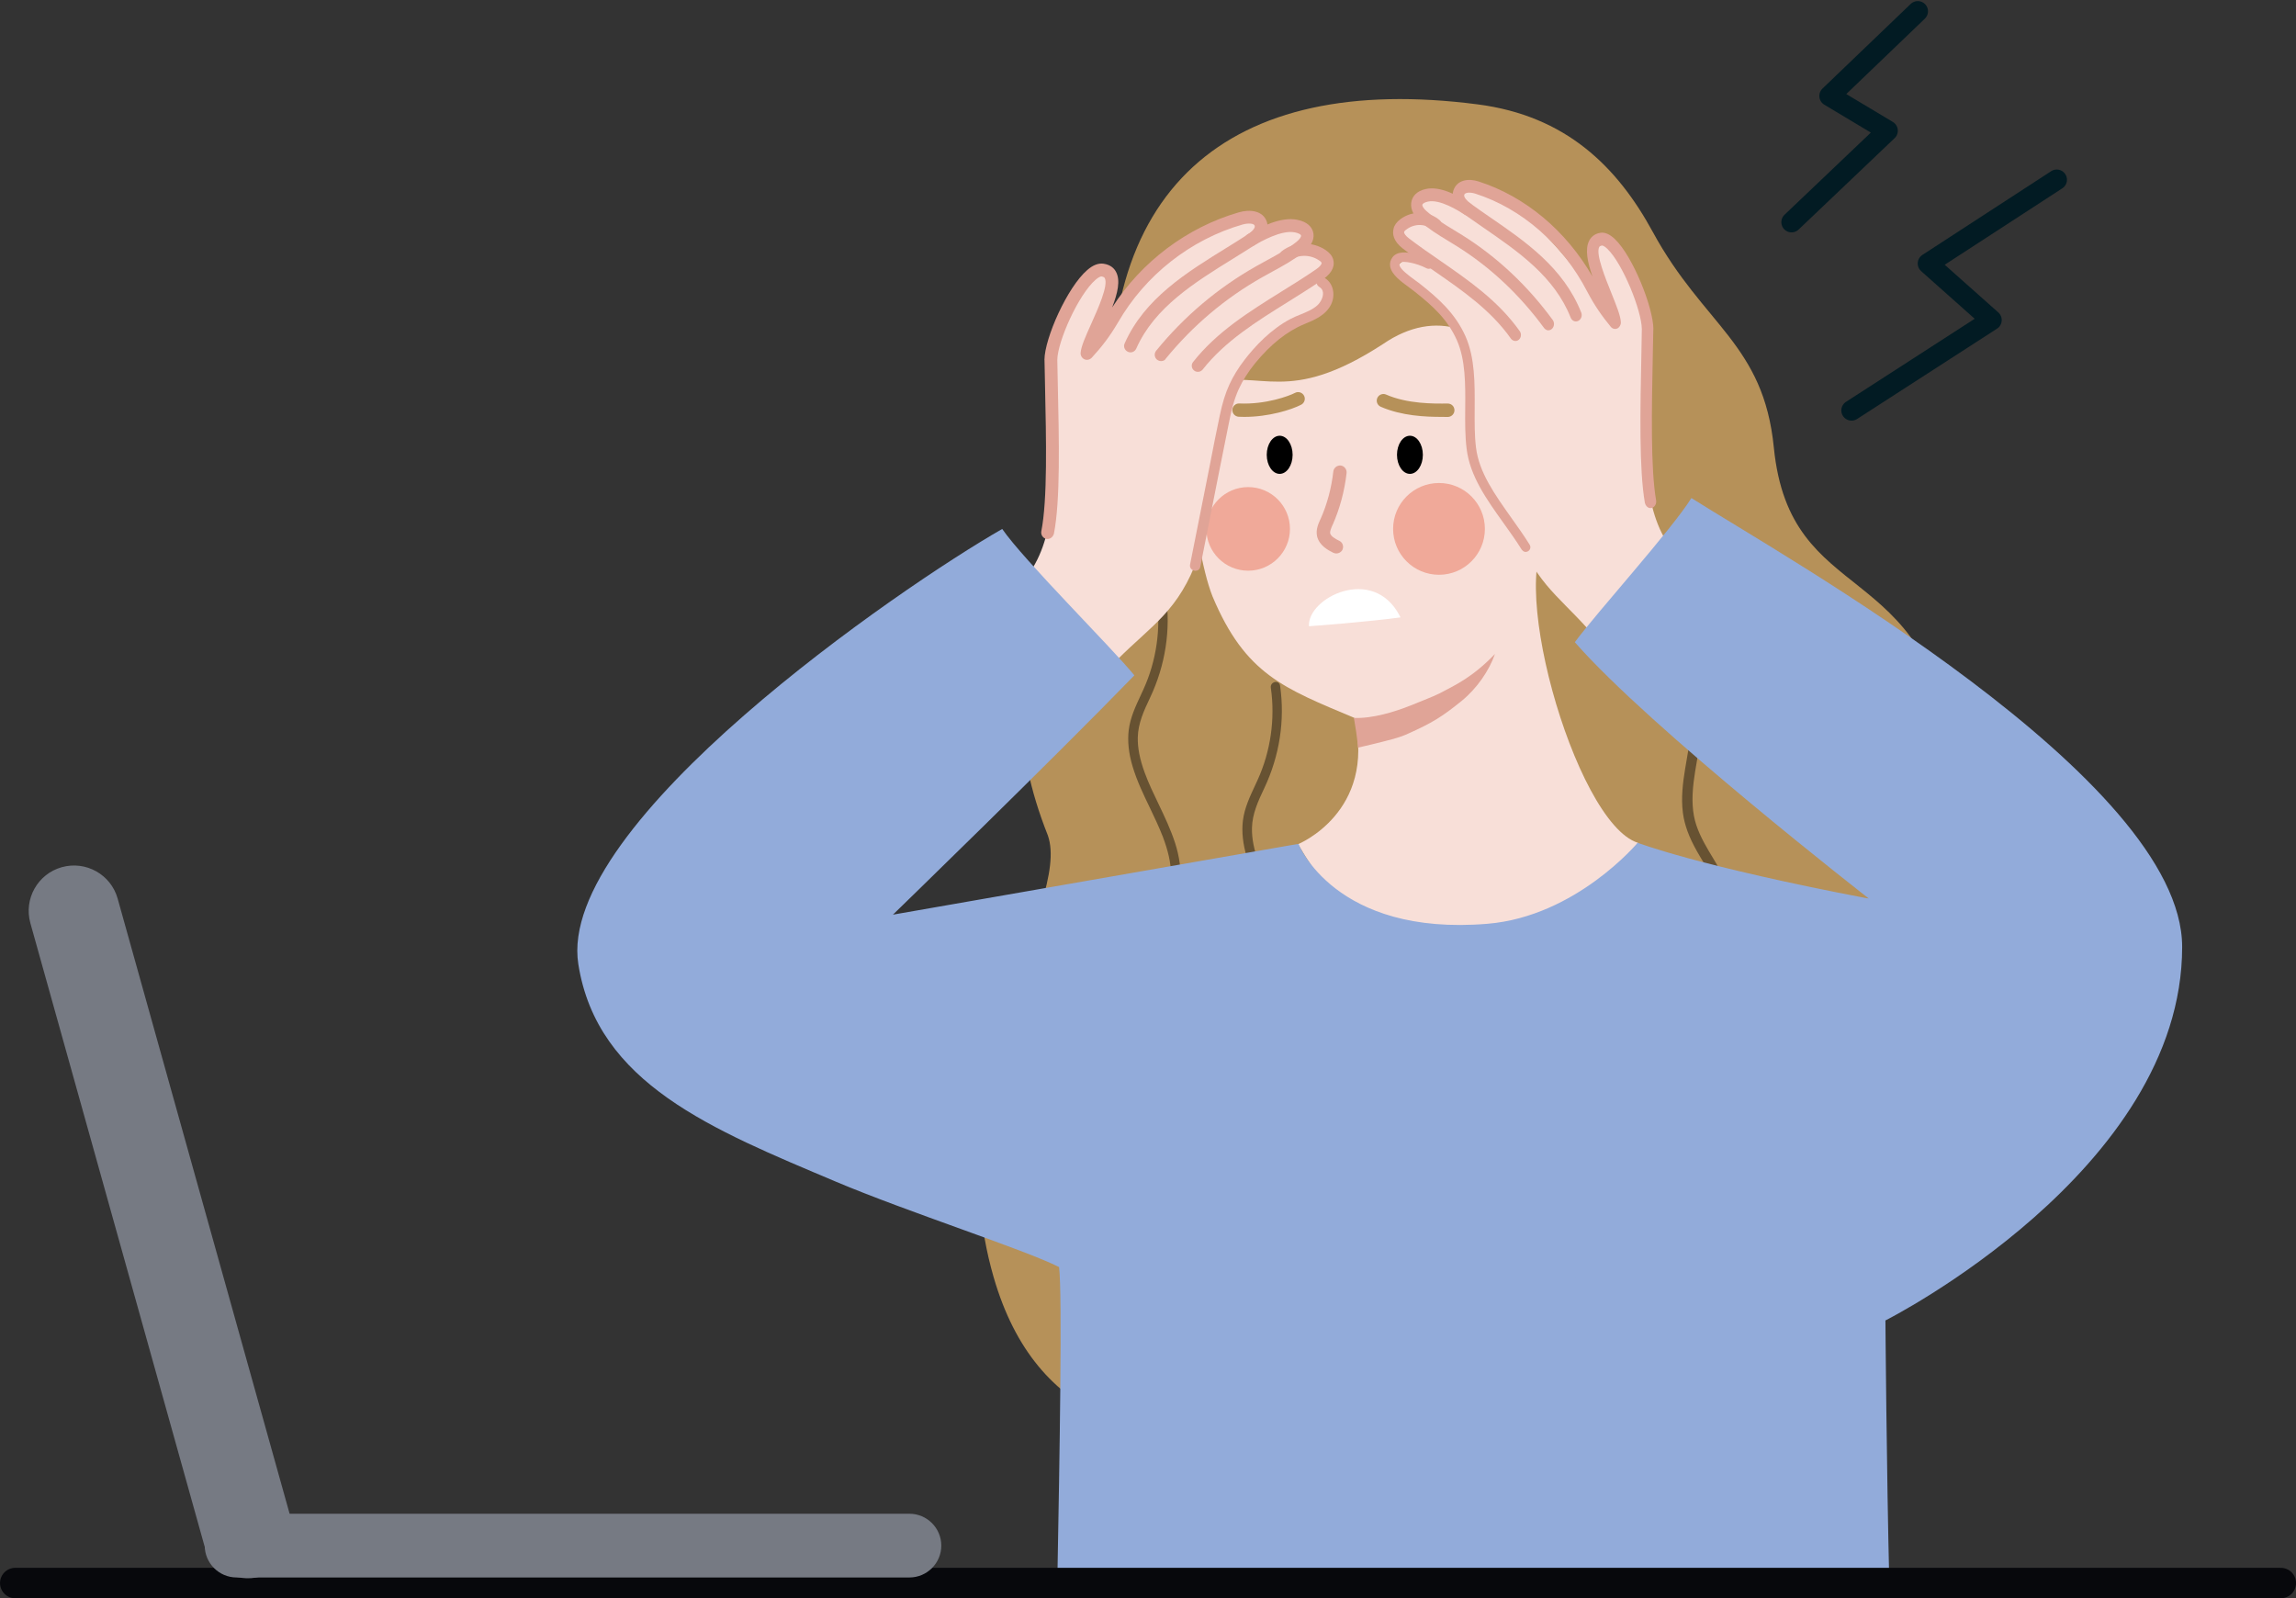 <?xml version="1.0" encoding="UTF-8"?><svg xmlns="http://www.w3.org/2000/svg" xmlns:xlink="http://www.w3.org/1999/xlink" height="2347.4" preserveAspectRatio="xMidYMid meet" version="1.0" viewBox="298.6 122.2 3372.2 2347.4" width="3372.2" zoomAndPan="magnify"><rect x="298.6" y="122.2" width="3372.2" height="2347.4" fill="#333333" stroke="none"/><g><g><g id="change1_1"><path d="M1934,780.4c-34.4-380.7,167.5-552.6,535-504.9c129.5,16.8,204.8,91.2,257.3,187.7 c74.6,137,162.5,164.2,177.6,316.4c23.8,238.2,224.7,157.2,264.7,453.3c12.4,91.6,124.9,166.6,170.6,239.4 c123.6,196.7,22,508.6-426.9,596.5c-482.9,94.6-1029.6,359.9-1154.3-70.7c-86.7-299.5,114.9-548.2,79.6-648.9 C1728.8,1075.2,1882.5,963.1,1934,780.4L1934,780.4L1934,780.4z" fill="#b69159"/></g><g id="change2_1"><path d="M2817,1386.6l-1.1-1.9c-9.8-16.1-19.9-32.7-25.9-50.7c-5.8-17.5-7-37.6-3.9-63.3 c1.2-9.9,2.9-19.9,4.6-29.7c4.9-29,10.1-59,3.4-88.9c-4.2-19-13.5-35.6-27.5-49.4c-3-3-6.1-5.9-9.1-8.7 c-11-10.5-21.4-20.5-30.1-32.7c-24.1-34.1-35.9-77.5-32-119.1c0.5-4.9-3.2-7.9-7-8.2l0,0c-3.8-0.4-7.9,1.9-8.3,6.8 c-3.5,37.1,4.4,75.7,22.1,108.9c9,16.9,20.1,31.9,33.1,44.8c3.2,3.2,6.6,6.3,9.8,9.3c11.4,10.6,22.2,20.6,28.5,34.7 c14.1,31.4,8,66.5,2.1,100.5c-0.8,4.1-1.4,8.3-2.1,12.4c-3.4,20.6-6.1,42.7-3.3,64.5c2.3,17.8,8.9,35.9,20.9,57 c3.4,6.1,7.1,12.2,11.1,18.6c19.4,31.9,41.3,68,28.4,104.9c-0.9,2.6-0.5,5.4,1.3,7.4c1.4,1.6,3.4,2.6,5.5,2.8 c0.8,0.1,1.4,0,2.2-0.1c2.5-0.5,4.5-2.3,5.4-4.8C2859.1,1461.2,2838,1421.1,2817,1386.6z" fill="#675232"/></g><g id="change2_2"><path d="M2000.3,1303.3c-7.2-15-14.7-30.5-20.5-46.4c-7.2-19.7-10.4-36.1-10.1-51.6 c0.5-21,9-39.3,18.1-58.5c22.5-47.6,30.5-99.7,23.2-150.6c-0.4-2.3-1.7-4.1-3.7-5c-2.3-0.9-5.2-0.4-7.2,1.2 c-2.2,1.7-3.1,4.2-2.7,6.9c6.6,45.6-0.3,93.6-19.4,135.4c-1.3,2.9-2.7,5.8-4,8.7c-7.5,16.1-15.3,32.6-17.6,51 c-2,16.3-0.1,34.4,5.7,53.6c6.3,21,15.8,40.9,25.1,60.1c6.7,14,13.6,28.5,19.3,43.1c7.8,20.6,11.7,37.9,12,54.5 c0.5,20.7-3.7,41.3-8.3,60.6c-1.2,5.3-2.6,10.7-3.9,16c-9.9,39.2-20,79.8-4,118.4c1,2.5,3.2,4.1,5.9,4.5c0.4,0,0.7,0.1,1,0.1 c2.3,0,4.5-1,5.8-2.7s1.6-3.9,0.7-6.2c-14.7-35.2-5.2-72.9,3.9-109.3c0.8-3,1.5-5.9,2.3-8.9c4.7-19.2,9.4-39.6,10.5-60.3 c1-18.6-1.6-38-7.9-57.5C2018.1,1340.6,2009.1,1321.7,2000.3,1303.3z" fill="#675232"/></g><g id="change2_3"><path d="M2168,1436.3c-7.2-15-14.7-30.5-20.5-46.4c-7.2-19.7-10.4-36.1-10.1-51.6c0.5-21,9-39.3,18.1-58.5 c22.5-47.6,30.5-99.7,23.2-150.6c-0.4-2.3-1.7-4.1-3.7-5c-2.3-0.9-5.2-0.4-7.2,1.2c-2.2,1.7-3.1,4.2-2.7,6.9 c6.6,45.6-0.3,93.6-19.4,135.4c-1.3,2.9-2.7,5.8-4,8.7c-7.5,16.1-15.3,32.6-17.6,51c-2,16.3-0.1,34.4,5.7,53.6 c6.3,21,15.8,40.9,25.1,60.1c6.7,14,13.6,28.5,19.3,43.1c7.8,20.6,11.7,37.9,12,54.5c0.5,20.7-3.7,41.3-8.3,60.6 c-1.2,5.3-2.6,10.7-3.9,16c-9.9,39.2-20,79.8-4,118.4c1,2.5,3.2,4.1,5.9,4.5c0.4,0,0.7,0.1,1,0.1c2.3,0,4.5-1,5.8-2.7 s1.6-3.9,0.7-6.2c-14.7-35.2-5.2-72.9,3.9-109.3c0.8-3,1.5-5.9,2.3-8.9c4.7-19.2,9.4-39.6,10.5-60.3c1-18.6-1.6-38-7.9-57.5 C2185.8,1473.7,2176.7,1454.7,2168,1436.3z" fill="#675232"/></g><g id="change2_4"><path d="M2540.8,667.8c-5.6-53-26.1-103-59.4-144.6c-2.3-2.9-6-3.4-9-1c-2.9,2.3-4.2,7-1.3,10.5 c30.7,38.4,50.5,86.6,55.6,135.5c0.5,4.2,4,6.6,7.5,6.6c0.3,0,0.6,0,0.8,0C2538.9,674.5,2541.2,671.6,2540.8,667.8L2540.8,667.8z" fill="#675232"/></g><g id="change2_5"><path d="M2541,441.1c-1.4-1.9-3.5-2.8-5.6-2.5c-2.4,0.3-4.7,2.2-5.6,4.7c-1,2.5-0.7,5.2,0.9,7.3 c40.2,52,66.7,114.3,76.9,180.3c2.7,17.9,4.2,36.7,4.3,55.8c0,4.5,3.7,6.9,7,6.9l0,0c3.5,0,7-2.4,7-6.9 c-0.4-68.8-18.6-137-52.5-197.1C2564.2,473.1,2553.3,456.9,2541,441.1z" fill="#675232"/></g><g id="change3_1"><path d="M2704.4,1360.1c-93.7-29-200.9-414.9-123.3-457.9c56.7-31.4,67.5-147.3,22.1-166.7 c-49.4-21.1-73.4,71.4-75.6-10.5c0,0,1.1-11.6-3.1-45.2c-42-75.6-116.6-105.7-194.3-52.5c-141.8,92.4-178.5,36-259.2,58.5 c-41.9,10.7-22.2,234.6,8.4,312.2c48.3,115.1,105,135,208.4,178.6c32.5,138.6-82.7,185.5-82.7,185.5 C2428.2,1745.7,2704.4,1360.1,2704.4,1360.1z" fill="#f8dfd8"/></g><g id="change4_1"><path d="M2287.1,1176.6c26.4,1.3,59.6-8.7,83.5-18.3c33-13.3,38-15.1,50.9-22.2c13-7.2,39.8-18.9,72.8-53.4 c-8.6,24.7-26.7,50.9-49.1,69.1c-28.7,23.3-43.7,32.4-78.8,48.1c-13.4,6.1-24.5,8.6-54.6,16c-4.9,1.2-18.7,4.4-18.7,4.4 S2292.5,1206.7,2287.1,1176.6" fill="#e0a497"/></g><g id="change5_1"><ellipse cx="2178.1" cy="790.2" rx="19" ry="28"/></g><g id="change5_2"><ellipse cx="2369.4" cy="790.2" rx="19" ry="28"/></g><g id="change4_2"><path d="M2261.3,935.1c-1.5,0-3-0.4-4.4-1c-7.2-3.6-20.7-10.4-23.9-24.4c-2-9.5,1.7-17.7,4.7-24.4l0.4-0.7 c9.7-21.9,16-45.4,18.8-70c0.7-5.3,5.5-9.1,10.8-8.7c5.3,0.7,9.1,5.5,8.7,10.8c-3,26.6-9.9,52.2-20.3,75.9l-0.4,0.7 c-2,4.7-4,9.1-3.4,12.3c1,4.2,7,7.8,13.5,11c4.9,2.3,6.8,8.4,4.4,13.2C2268.5,933.1,2264.9,935.1,2261.3,935.1z" fill="#e0a497"/></g><g id="change4_3"><path d="M2587.7,839.6c-6.8-3.5-9.2-12-8.6-19c0.8-9.8,6.3-18.8,11.6-27.4l0.2-0.4c1.5-2.4,1.5-5.2,0.2-7.7 c-1.4-2.5-3.9-4.1-6.6-4.2c-2.3-0.1-4.5,1.2-5.9,3.4c-6.8,11.3-14.6,24.1-14.4,38.7c0.2,13.4,6.7,24.7,17.5,30.2 c1.1,0.6,2.1,0.8,3.3,0.8c2.5,0,4.8-1.4,6.1-3.9C2592.7,846.7,2592,841.7,2587.7,839.6z" fill="#e0a497"/></g><g id="change6_1"><circle cx="2412.1" cy="899" fill="#f0a999" r="67.4"/></g><g id="change6_2"><circle cx="2131.8" cy="899" fill="#f0a999" r="61.4"/></g><g id="change3_2"><path d="M1783.7,992.4c120-96.4,15-333.2,83.9-428.9c115.2-136.8,33.5,73.2,33.5,73.2 s108.5-177.7,219.6-193.4c11.8-6.5,20.4,6.9,30.4,14.5c19.1,9.7,42.9-8.5,61.1,3.9c8.8,5.9,10.8,22.2,1.2,26.2 c37.6,20.5,42.5,15.1,19,46.1c18.5-2.2,29.7,23.3,14.7,41.5c-12.6,14.8-87.4,28-138.5,118.1c-35,81.1-14.7,145.7-49.9,245.4 c-28.5,80.6-68.3,101.1-118.7,151.7" fill="#f8dfd8"/></g><g id="change7_1"><path d="M1851.6,2441.6c89.2,13.6,179.6,18.3,269.7,19c94.6,0.7,189.1-3.1,283.6-7.6 c92.9-4.4,185.9-9.5,278.9-11.3c90.8-1.8,181.5,1.3,272.3,5.2c0.3-19.1,0.8-38.2,1.8-57.3c2.6-48.1-35.6-97.8-29.2-145.5 c13.4-99.2-48.1-207,84-296.1c39.7-26.8,7.8-95.4,13.2-143c5.5-48.1,11.7-96.2,17.4-144.3c7.1-58.9-3.2-159.3,0.3-218.6 c-252-48-339.7-82.1-339.7-82.1s-90.3,108.1-220.5,119c-224.7,18.7-277.6-117.2-277.6-117.2s-4.1,0.4-11.6,1.8 c0-0.1-509.4,89.1-584.1,102c0,0,231.9-225,354.6-351.5c-34.7-42.4-162.8-169.4-194.1-215c-148.1,84.7-655.1,432-622.6,639.1 c27.6,175.9,197.4,243.1,378.4,319.6c104.7,44.3,277.4,99.8,327.7,125.4C1859,2022.7,1854.9,2260.9,1851.6,2441.6z" fill="#92abda"/></g><g id="change4_4"><path d="M2006.2,652.3c-2.8,0.7-5.7,0.1-8.2-1.8c-4.1-3.3-4.5-9.3-1.3-13.2 c41.1-50.4,90.6-92.3,147.1-124.2c5.1-2.9,10.3-5.8,15.2-8.4c15.7-8.5,30.5-16.7,43.7-27.2c4.6-3.6,7.4-7.6,6.7-9.6 c-0.6-1.7-4.1-3.4-9-4.4c-19.7-4-50,13.5-60,19.2c-4.5,2.5-10.2,1-12.9-3.5c-2.5-4.5-1-10.2,3.5-12.9c20-11.4,49.1-26.1,72.9-21.3 c15.4,3.1,21,10.8,23,16.9c3.3,10.2-1.5,21-13,30.1c-14.3,11.5-30.6,20.4-46.3,29c-4.9,2.6-10,5.5-15,8.3 c-54.6,30.8-102.2,71.2-141.9,119.8C2009.9,650.8,2008.1,651.8,2006.2,652.3z" fill="#e0a497"/></g><g id="change4_5"><path d="M1839.3,913.6c-1.3,0.3-2.7,0.3-3.9,0.1c-5-1.1-8.3-5.9-7.4-11.1c9.2-47,7.2-133.6,5.4-217.2 c-0.2-11.7-0.4-23-0.7-34.4c0-0.2,0-0.2-0.1-0.3c0.3-31.7,33.5-106.7,63-132c8.3-7.2,16.2-10.2,23.6-9.2 c10.8,1.5,16.1,7.3,18.5,12c6.8,12.5,2.4,31.3-5.6,52.2c43-67.2,110-117.6,185.9-139.6c16.4-4.8,35.6-2.6,41.2,13.7 c2.3,7.1,3.1,20.8-18,34.6c-10,6.3-20.4,12.9-30.5,19.1c-57.3,35.4-116.6,72.2-143.2,132.6c-2.1,4.8-7.6,7-12.3,4.8 c-4.7-2.1-7-7.6-4.8-12.3c29-65.8,90.7-104.1,150.4-140.9c10-6.2,20.3-12.6,30.1-19c6.1-4,11.7-9.4,10.5-13 c-1.2-3.8-10.3-3.9-18-1.7c-76.1,22-142.6,74.2-182.7,143.7c-12.6,21.5-24.4,36.4-38.6,51.9c-2.8,2.9-7,3.9-10.6,2.4 c-3.7-1.6-5.9-5.4-5.8-9.3c0.7-9.8,7.4-24.6,15.7-43.1c9.5-21.2,25.5-56.5,19.8-66.9c-0.3-0.5-1.1-1.9-4.7-2.5 c-1-0.1-4,0.7-8.7,4.8c-25.2,21.7-56,90.8-56.3,117.8c0.2,11.2,0.5,22.6,0.7,34.2c1.9,84.6,3.9,172.1-5.7,221.2 C1845.4,909.9,1842.7,912.7,1839.3,913.6z" fill="#e0a497"/></g><g id="change4_6"><path d="M2060,668.1c-2.5,0.6-5.5,0.1-7.6-1.7c-3.9-3-4.6-8.7-1.5-12.5c34.9-44.4,82.9-74.2,129.4-103.2 c17.1-10.6,34.6-21.5,51.2-32.9c5.4-3.7,8.6-7.4,8.1-9.5c-0.2-0.9-1.1-2.2-4.2-4c-13.1-8.8-31.4-8.3-43.2,1c-4,3-9.5,2.3-12.6-1.5 c-3-3.8-2.3-9.5,1.5-12.6c17.9-14.1,44.9-14.8,64.3-1.9c6,4.1,9.8,8.6,11.3,13.9v0.2c2.1,7.2,0.9,18-15.1,29.2 c-17,11.6-34.8,22.7-51.9,33.4c-45.1,28.1-91.9,57.1-124.8,99.1C2063.6,666.6,2061.8,667.7,2060,668.1z" fill="#e0a497"/></g><g id="change1_2"><path d="M2126.2,734.5c-2.7,0-5.5,0-8.3-0.2c-5.3-0.3-9.6-4.9-9.3-10.2s4.7-9.6,10.2-9.3 c39,1.7,73.1-11,81.9-15.6c4.7-2.5,10.7-0.6,13.2,4.2c2.5,4.7,0.6,10.7-4.2,13.2C2195.2,724.1,2162,734.5,2126.2,734.5z" fill="#b69159"/></g><g id="change1_3"><path d="M2415.7,734.5c-23.1,0-58.4-1.4-89.2-14.9c-4.9-2.2-7.2-7.9-5-12.9c2.2-4.9,8-7.2,12.9-5 c31.5,13.8,69.8,13.4,90.4,13.2c0,0,0,0,0.2,0c5.3,0,9.8,4.2,9.8,9.8c0,5.3-4.2,9.8-9.8,9.9 C2422.2,734.5,2419,734.5,2415.7,734.5z" fill="#b69159"/></g><g id="change3_3"><path d="M2630.3,1045.4c-45.4-50.5-81.1-71.1-106.8-151.7c-31.7-99.7-10.6-150.6-52.6-233.1 c-46-90.2-105.6-115.7-116.9-130.5c-13.5-18.2,9.4-30.6,26-28.4c-35.3-37-29.5-38.7,4.3-59.2c-8.7-4-6.9-20.3,1.1-26.2 c16.4-12.4,37.8,5.8,55-3.9c9-7.7,16.7-21,27.3-14.5c89,21.6,197.6,193.4,197.6,193.4s-73.5-210,30.1-73.2 c62,95.6-32.5,332.5,75.4,428.9" fill="#f8dfd8"/></g><g id="change7_2"><path d="M2782.8,853.7c-28.2,45.6-140,169.3-171.2,211.7c110.4,126.5,432,376.7,432,376.7 c-53.1-10.3-536.9,686-530.3,738.9c11.1,88.5,22.8,176.9,35.6,265.2c45-2,89.9-3.6,134.9-4.5c97.7-1.9,195.2,1.8,292.8,6 c32.3,1.4,64.6,2.8,97,3.9c-4.2-171.1-5.8-390-5.8-390s435.8-219.6,435.8-548.6C3503.6,1266,2916,938.4,2782.8,853.7z" fill="#92abda"/></g><g id="change4_7"><path d="M2566.4,603.9c-35.7-48.6-78.5-89-127.6-119.8c-4.5-2.8-9-5.6-13.5-8.3 c-14.1-8.6-28.8-17.5-41.6-29c-10.3-9.1-14.6-19.9-11.7-30.1c1.8-6.1,6.9-13.9,20.7-16.9c21.4-4.8,47.7,9.9,65.6,21.3 c4.1,2.6,5.4,8.4,3.1,12.9c-2.4,4.5-7.5,6-11.6,3.5c-8.9-5.7-36.2-23.1-54-19.2c-4.4,1-7.5,2.7-8.1,4.4c-0.6,2,1.9,6,6.1,9.6 c11.9,10.5,25.2,18.6,39.3,27.2c4.4,2.6,9.2,5.6,13.7,8.4c50.8,31.9,95.4,73.8,132.3,124.2c2.9,3.9,2.5,9.8-1.2,13.2 c-2.2,1.9-4.8,2.5-7.3,1.8C2569.1,606.5,2567.5,605.4,2566.4,603.9z" fill="#e0a497"/></g><g id="change4_8"><path d="M2714.5,860.8c-8.6-49-6.9-136.5-5.1-221.2c0.1-11.6,0.4-23,0.6-34.2c-0.3-27-28-96-50.7-117.8 c-4.3-4.1-6.9-4.8-7.8-4.8c-3.3,0.6-3.9,1.9-4.2,2.5c-5.1,10.4,9.3,45.7,17.8,66.9c7.4,18.5,13.5,33.3,14.1,43.1 c0.2,4-1.9,7.7-5.2,9.3c-3.3,1.5-7.1,0.6-9.6-2.4c-12.7-15.5-23.4-30.4-34.7-51.9c-36-69.5-95.9-121.8-164.3-143.7 c-6.9-2.2-15.1-2.1-16.2,1.7c-1,3.5,4,9,9.5,13c8.8,6.4,18,12.8,27,19c53.7,36.8,109.2,75.1,135.3,140.9 c1.9,4.7-0.1,10.2-4.4,12.3s-9.2,0-11.1-4.8c-23.9-60.4-77.3-97.2-128.8-132.6c-9-6.2-18.4-12.8-27.4-19.1 c-19-13.9-18.3-27.6-16.2-34.6c5-16.2,22.3-18.5,37.1-13.7c68.4,21.9,128.6,72.3,167.3,139.6c-7.2-20.9-11.2-39.6-5-52.2 c2.2-4.6,7-10.5,16.7-12c6.7-1,13.7,2.1,21.2,9.2c26.5,25.3,56.3,100.3,56.6,132c0,0.1,0,0.1-0.1,0.3c-0.3,11.4-0.5,22.7-0.7,34.4 c-1.7,83.6-3.4,170.2,4.8,217.2c0.8,5.2-2.2,10-6.7,11.1c-1.1,0.2-2.4,0.2-3.5-0.1C2717.9,867.4,2715.4,864.6,2714.5,860.8z" fill="#e0a497"/></g><g id="change4_9"><path d="M2517.9,619.8c-29.5-42-71.6-71-112.2-99.1c-15.4-10.6-31.4-21.7-46.7-33.4 c-14.4-11.2-15.5-22-13.6-29.2v-0.2c1.3-5.3,4.7-9.8,10.2-13.9c17.4-12.9,41.7-12.2,57.8,1.9c3.4,3.1,4,8.8,1.3,12.6 c-2.8,3.8-7.7,4.5-11.3,1.5c-10.6-9.4-27-9.8-38.8-1c-2.7,1.8-3.6,3.2-3.7,4c-0.4,2,2.4,5.8,7.3,9.5 c14.9,11.4,30.7,22.3,46.1,32.9c41.8,29,85,58.8,116.4,103.2c2.8,3.8,2.2,9.5-1.3,12.5c-1.9,1.8-4.6,2.3-6.8,1.7 C2520.7,622.3,2519.1,621.3,2517.9,619.8z" fill="#e0a497"/></g><g id="change4_10"><path d="M2533.6,929.5c-8.4-13.4-17.6-26.4-26.6-38.9c-25.5-35.6-49.4-69.3-54.3-109 c-2.4-19-2.3-39.7-2.1-59.7c0.3-35,0.6-71.2-12.3-100.1c-13.9-31.2-36.1-50.7-61.7-71.1c-2.2-1.8-5-3.8-7.9-6 c-12.5-9.1-26.6-19.3-28.4-31.6c-0.7-4.7,0.6-9.3,3.7-13.3c13.4-17.4,55.6,4,56,4.3c3.4,1.7,4.7,5.9,2.9,9.2 c-1.7,3.4-5.9,4.7-9.2,2.9c-14-7.4-35.7-11.9-38.7-7.9c-1.1,1.2-1.1,2.2-1,3c0.9,6.4,14.2,16,22.9,22.4c3,2.2,5.9,4.2,8.4,6.3 c26,20.7,50.5,42.2,65.7,76.1c14,31.6,13.7,69.4,13.5,105.8c-0.1,20.6-0.3,39.9,2,58c4.5,36.3,27.5,68.5,51.8,102.8 c9.1,12.7,18.4,25.9,27,39.6c1.9,3.2,1.1,7.3-2.2,9.4c-1.8,1.2-4.1,1.4-6,0.7C2535.9,931.8,2534.6,930.8,2533.6,929.5z" fill="#e0a497"/></g><g id="change8_1"><path d="M2355.6,1029c-51.9,7-134.5,13-134.5,13c-2.7-41.6,94.1-90.6,133.3-15.3" fill="#fff"/></g><g id="change4_11"><path d="M2243.6,530c-2.3-1.4-5-1.4-7.2-0.2c-2.4,1.4-4,4.2-4.1,7.1c0,2.7,1.4,5.1,3.8,6.6 c3.4,2,5.3,4.8,5.6,8.5c0.7,6.6-3.6,14.3-8.1,18.5c-6.9,6.3-16.1,10-24.9,13.6c-4.7,1.9-9.5,3.8-14,6.2 c-29.8,15.4-53.3,41.1-67.9,60c-9.6,12.4-16.9,24.4-22.6,36.8c-5.8,12.6-10.2,26.8-14.2,45.9c-4.9,23.1-9.5,46.6-13.9,69.4 c-2.1,10.8-4.2,21.6-6.4,32.3l-23.2,116.6c-1,4.9,2.5,8.4,6.3,9.1c0.5,0.1,1.1,0.2,1.6,0.2c3.2,0,6.3-1.9,7.1-5.9 c4.6-23.4,9.3-46.7,13.9-70.1c9.2-46.8,18.8-95.1,28.4-142.6c3-15,6.9-32.3,14-47.9c6-13.1,14.1-26,24.1-38.2 c22.7-27.8,47-47.2,72.3-57.6c14.8-6.1,31.6-13,39.4-28.9C2259.9,556.5,2257.9,538.4,2243.6,530z" fill="#e0a497"/></g></g><g fill="none" stroke="#021b23" stroke-linecap="round" stroke-linejoin="round" stroke-miterlimit="10" stroke-width="30"><path d="M2929.9 448.5L3071 314.2 2985.7 263.1 3115.3 138.8"/><path d="M3018 725L3223.6 592.3 3130.2 509.2 3319.4 386.2"/></g></g><g><path d="M321 2447.3L3648.5 2447.3" fill="none" stroke="#07080c" stroke-linecap="round" stroke-linejoin="round" stroke-miterlimit="10" stroke-width="44.724"/><g id="change9_1"><path d="M680.7,2437.8L680.7,2437.8c-35.4,9.9-72.2-10.7-82.1-46.1L343.2,1478 c-9.9-35.4,10.7-72.2,46.1-82.1l0,0c35.4-9.9,72.2,10.7,82.1,46.1l255.4,913.7C736.9,2391.1,716.1,2427.9,680.7,2437.8z" fill="#767a83"/></g><g id="change9_2"><path d="M1681.1,2392.3L1681.1,2392.3c0,25.8-21,46.8-46.8,46.8H646.1c-25.8,0-46.8-21-46.8-46.8l0,0 c0-25.8,21-46.8,46.8-46.8h988.2C1660.1,2345.5,1681.1,2366.5,1681.1,2392.3z" fill="#767a83"/></g></g></svg>